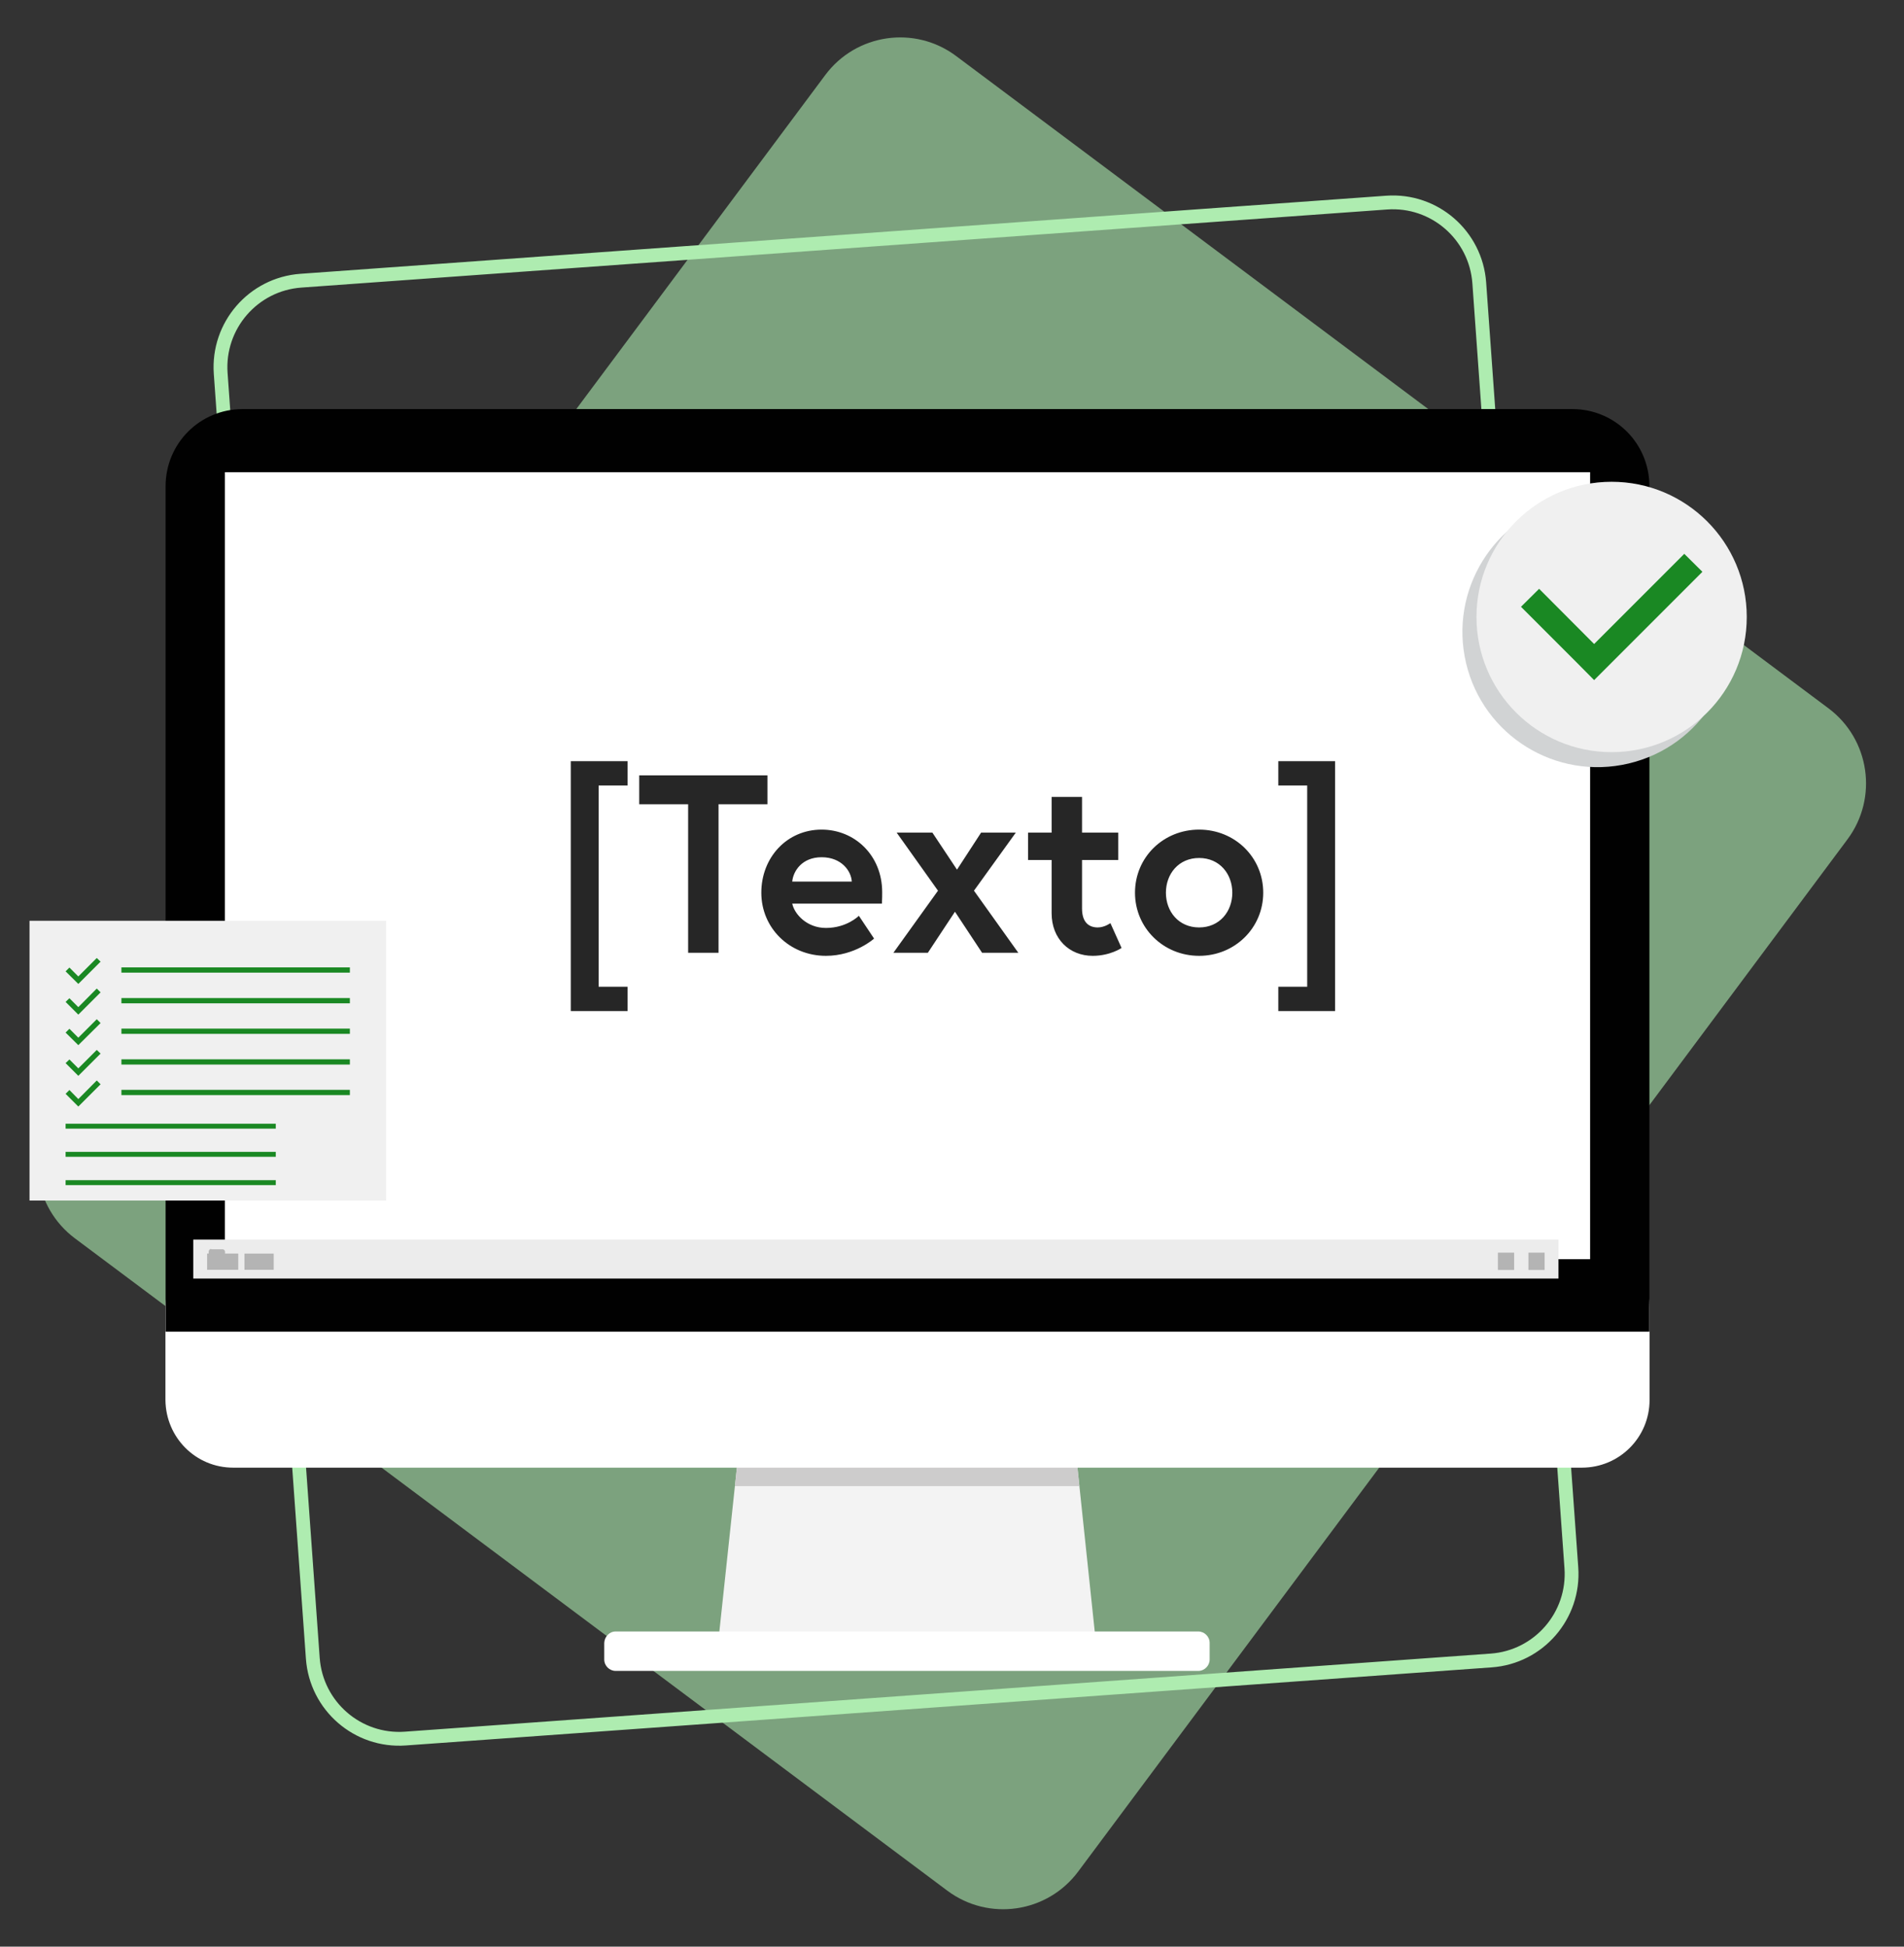<svg width="270" height="276" viewBox="0 0 270 276" fill="none" xmlns="http://www.w3.org/2000/svg">
<rect x="0" y="0" width="270" height="276" fill="#333333" stroke="none"/>
<path d="M117.026 10.641L7.933 156.99C3.552 162.867 4.758 171.189 10.626 175.576L134.328 268.056C140.197 272.443 148.506 271.235 152.887 265.358L261.98 119.009C266.362 113.132 265.156 104.811 259.287 100.424L135.585 7.944C129.716 3.557 121.407 4.764 117.026 10.641Z" fill="#AEECB0" fill-opacity="0.6"/>
<path d="M44.357 235.108L31.296 52.947C30.811 46.169 35.903 40.283 42.667 39.797L196.64 28.725C203.404 28.239 209.284 33.336 209.77 40.114L222.83 222.275C223.316 229.053 218.224 234.939 211.46 235.425L57.487 246.497C50.722 246.983 44.843 241.886 44.357 235.108Z" stroke="#AEECB0" stroke-width="1.958"/>
<path d="M104.803 205.2H152.486L155.823 236.836H101.421L104.803 205.2Z" fill="#F3F3F3"/>
<path d="M104.239 210.702H153.072L152.486 205.2H104.803L104.217 210.702H104.239Z" fill="#CDCCCC"/>
<path d="M33.064 208.086H224.316C229.614 208.086 233.92 203.824 233.92 198.48V185.469C233.92 180.17 229.659 175.863 224.316 175.863H33.064C27.766 175.863 23.46 180.125 23.46 185.469V198.48C23.505 203.824 27.766 208.086 33.064 208.086Z" fill="white"/>
<path d="M87.308 231.312H169.914C170.793 231.312 171.537 232.033 171.537 232.935V235.28C171.537 236.16 170.815 236.904 169.914 236.904H87.308C86.429 236.904 85.685 236.182 85.685 235.28V232.935C85.73 232.056 86.406 231.312 87.308 231.312Z" fill="white"/>
<path d="M34.417 57.999C28.352 57.999 23.482 62.87 23.482 68.936V188.807H233.897V68.936C233.897 62.87 229.027 57.999 222.963 57.999H34.417Z" fill="#010101"/>
<path d="M225.488 66.952H31.892V178.524H225.488V66.952Z" fill="white"/>
<path d="M27.406 175.75H221.002V181.275H27.406V175.75Z" fill="#ECECEC"/>
<path d="M216.74 177.6H219.04V180.057H216.74V177.6Z" fill="#B4B4B4"/>
<path d="M212.412 177.6H214.712V180.057H212.412V177.6Z" fill="#B4B4B4"/>
<path d="M29.931 177.081C29.728 177.081 29.593 177.284 29.593 177.464V177.735H29.367V180.035H33.786V177.735H31.915V177.509C31.915 177.284 31.757 177.126 31.577 177.126H29.953V177.081H29.931Z" fill="#B4B4B4"/>
<path d="M34.666 177.735V180.035H38.814V177.735H34.666Z" fill="#B4B4B4"/>
<g style="mix-blend-mode:multiply">
<path d="M230.964 108.248C241.263 105.808 247.633 95.479 245.193 85.179C242.753 74.879 232.426 68.507 222.128 70.948C211.829 73.388 205.459 83.717 207.899 94.017C210.339 104.317 220.666 110.689 230.964 108.248Z" fill="#D1D3D4"/>
</g>
<path d="M228.538 106.641C239.122 106.641 247.702 98.06 247.702 87.474C247.702 76.889 239.122 68.308 228.538 68.308C217.955 68.308 209.375 76.889 209.375 87.474C209.375 98.06 217.955 106.641 228.538 106.641Z" fill="#F0F0F0"/>
<path d="M238.841 78.522L226.058 91.308L218.258 83.483L215.688 86.031L223.511 93.856L226.058 96.426L228.628 93.856L241.412 81.07L238.841 78.522Z" fill="#1A8823"/>
<path d="M54.754 130.55H4.185V170.214H54.754V130.55Z" fill="#F0F0F0"/>
<path d="M49.614 137.157H17.217V137.901H49.614V137.157Z" fill="#1A8823"/>
<path d="M49.614 141.508H17.217V142.252H49.614V141.508Z" fill="#1A8823"/>
<path d="M49.614 145.838H17.217V146.582H49.614V145.838Z" fill="#1A8823"/>
<path d="M49.614 150.19H17.217V150.934H49.614V150.19Z" fill="#1A8823"/>
<path d="M49.614 154.52H17.217V155.264H49.614V154.52Z" fill="#1A8823"/>
<path d="M11.106 139.502L9.303 137.72L9.844 137.179L11.106 138.442L13.722 135.826L14.263 136.345L11.106 139.502Z" fill="#1A8823"/>
<path d="M11.106 143.854L9.303 142.05L9.844 141.531L11.106 142.794L13.722 140.156L14.263 140.697L11.106 143.854Z" fill="#1A8823"/>
<path d="M11.106 148.183L9.303 146.401L9.844 145.86L11.106 147.123L13.722 144.507L14.263 145.049L11.106 148.183Z" fill="#1A8823"/>
<path d="M11.106 152.535L9.303 150.731L9.844 150.212L11.106 151.475L13.722 148.859L14.263 149.378L11.106 152.535Z" fill="#1A8823"/>
<path d="M11.106 156.887L9.303 155.083L9.844 154.542L11.106 155.827L13.722 153.189L14.263 153.73L11.106 156.887Z" fill="#1A8823"/>
<path d="M39.108 159.322H9.303V160.021H39.108V159.322Z" fill="#1A8823"/>
<path d="M39.108 163.313H9.303V164.012H39.108V163.313Z" fill="#1A8823"/>
<path d="M39.108 167.327H9.303V168.026H39.108V167.327Z" fill="#1A8823"/>
<path d="M84.893 111.37V139.903H88.99V143.353H80.941V107.92H88.99V111.37H84.893ZM97.582 135.087V114.029H90.646V109.932H108.829V114.029H101.894V135.087H97.582ZM116.512 117.623C121.183 117.623 125.1 121.252 125.1 126.499C125.1 126.822 125.1 127.469 125.064 128.116H112.343C112.666 129.625 114.427 131.566 117.123 131.566C120.105 131.566 121.794 129.841 121.794 129.841L123.95 133.075C123.95 133.075 121.255 135.519 117.123 135.519C111.948 135.519 107.959 131.566 107.959 126.571C107.959 121.576 111.588 117.623 116.512 117.623ZM112.343 124.989H120.788C120.716 123.516 119.351 121.54 116.512 121.54C113.745 121.54 112.487 123.48 112.343 124.989ZM133.013 126.283L127.156 118.054H132.223L135.709 123.3L139.123 118.054H144.046L138.116 126.283L144.405 135.087H139.266L135.421 129.266L131.576 135.087H126.689L133.013 126.283ZM145.785 121.935V118.054H149.127V112.987H153.439V118.054H158.578V121.935H153.439V128.799C153.439 130.883 154.517 131.494 155.667 131.494C156.637 131.494 157.464 130.883 157.464 130.883L159.045 134.405C159.045 134.405 157.428 135.519 154.948 135.519C151.642 135.519 149.127 133.111 149.127 129.481V121.935H145.785ZM170.042 117.623C175.109 117.623 179.134 121.54 179.134 126.571C179.134 131.566 175.109 135.519 170.042 135.519C164.975 135.519 160.95 131.566 160.95 126.571C160.95 121.54 164.975 117.623 170.042 117.623ZM170.042 131.494C172.953 131.494 174.75 129.23 174.75 126.571C174.75 123.911 172.953 121.647 170.042 121.647C167.131 121.647 165.334 123.911 165.334 126.571C165.334 129.23 167.131 131.494 170.042 131.494ZM185.369 139.903V111.37H181.273V107.92H189.322V143.353H181.273V139.903H185.369Z" fill="#262626"/>
</svg>
